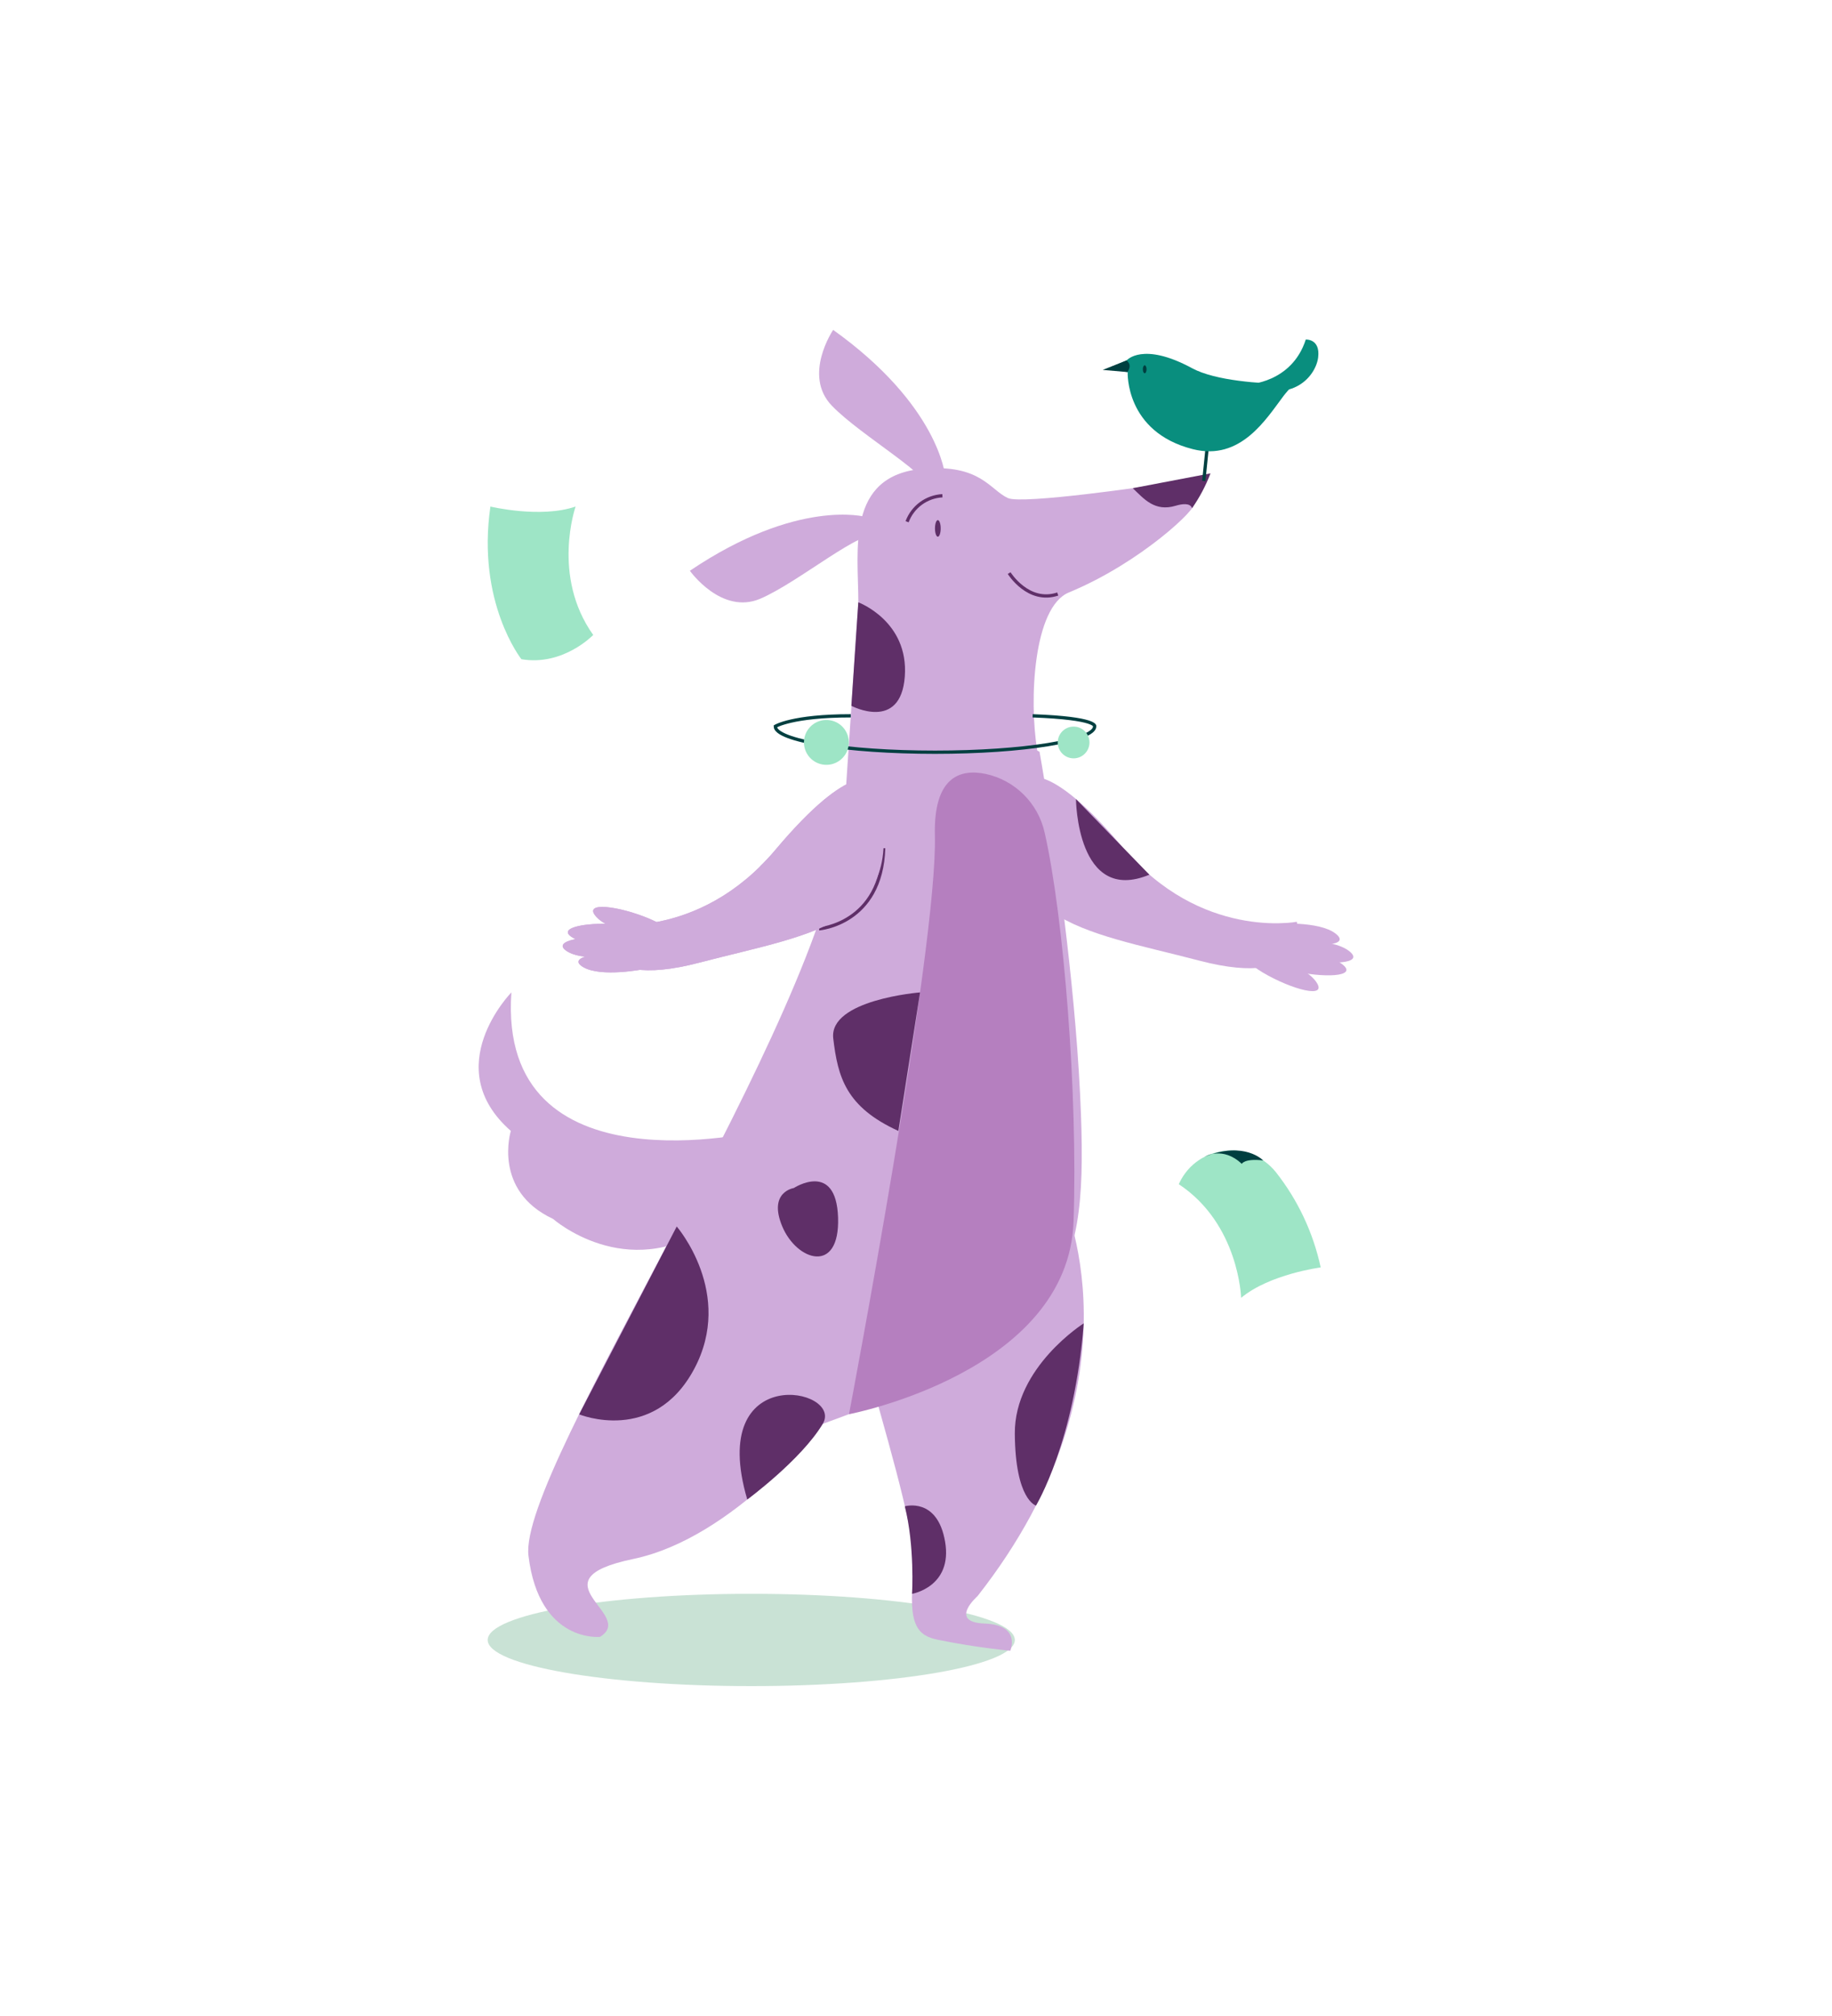 <?xml version="1.0" encoding="utf-8"?>
<!-- Generator: Adobe Illustrator 24.2.0, SVG Export Plug-In . SVG Version: 6.00 Build 0)  -->
<svg version="1.1" id="Layer_1" xmlns="http://www.w3.org/2000/svg" xmlns:xlink="http://www.w3.org/1999/xlink" x="0px" y="0px"
	 viewBox="0 0 1000 1100" style="enable-background:new 0 0 1000 1100;" xml:space="preserve">
<style type="text/css">
	.st0{display:none;}
	.st1{display:inline;fill:#9654A3;}
	.st2{display:inline;fill:#CFABDB;}
	.st3{display:inline;fill:none;stroke:#003F40;stroke-width:1.79;stroke-miterlimit:10;}
	.st4{display:inline;fill:#9EE5C6;}
	.st5{display:inline;fill:#5F2F68;}
	.st6{display:inline;fill:none;stroke:#5F2F68;stroke-width:1.79;stroke-miterlimit:10;}
	.st7{display:inline;fill:#B57FBF;}
	.st8{display:inline;fill:#877EC1;}
	.st9{display:inline;fill:#003F40;}
	.st10{display:inline;fill:#FFFFFF;}
	.st11{fill:#C9E2D5;}
	.st12{fill:#CFABDB;}
	.st13{fill:none;stroke:#003F40;stroke-width:1.79;stroke-miterlimit:10;}
	.st14{fill:#9EE5C6;}
	.st15{fill:#5F2F68;}
	.st16{fill:none;stroke:#5F2F68;stroke-width:1.79;stroke-miterlimit:10;}
	.st17{fill:#B57FBF;}
	.st18{fill:#877EC1;}
	.st19{fill:#003F40;}
	.st20{fill:#098E7E;}
</style>
<g id="Layer_1_1_" class="st0">
	<ellipse class="st1" cx="410.09" cy="894.74" rx="143.82" ry="25.21"/>
	<path class="st2" d="M415,617.09c0,0-143.48,34.69-135.87-75.63c0,0-39.93,40.78-0.34,75.63c0,0-10.15,32.49,23.01,48.05
		c0,0,39.76,35.02,85.61,4.06s35.7-52.11,35.7-52.11"/>
	<path class="st2" d="M579.29,651.94c0,0,48.05,99.49-45.68,218.94c0,0-16.24,14.21,3.89,14.89c20.13,0.68,14.04,14.89,14.04,14.89
		c-13.37-1.35-26.73-3.38-39.93-6.09c-10.32-2.2-16.58-7.61-12.69-37.22c3.89-29.61-51.1-178-43.31-200.5
		C463.39,634.34,564.06,617.09,579.29,651.94z"/>
	<path class="st2" d="M515.84,259.4c0,0-3.38-38.24-61.08-79.35c0,0-16.75,24.7-0.68,41.28c16.07,16.58,56.51,39.25,54.48,48.39
		L515.84,259.4z"/>
	<path class="st2" d="M583.35,323.19c39.76-16.41,70.89-46.7,68.02-48.22c-5.41-2.54-15.9-4.57-22-10.32c0,0-71.23,10.49-79.18,6.94
		c-9.81-4.57-14.89-18.61-46.19-16.07c-42.64,3.55-35.36,44.84-35.36,72.92l-8.12,120.64C448.83,557.7,282.68,801,288.44,848.72
		s39.08,44.33,39.08,44.33c20.13-12.18-37.39-30.96,18.1-42.47S449,776.81,449,776.81c130.62-47.38,144.32-74.79,140.94-168.69
		c-2.37-62.77-12.18-133.33-18.1-171.06l0,0c-2.71-16.75-4.57-27.07-4.57-27.07l-1.18-0.68
		C561.52,381.56,564.23,331.14,583.35,323.19z"/>
	<path class="st2" d="M472.35,281.91c0,0-36.88-10.32-95.77,29.44c0,0,17.26,24.36,38.58,15.23s56.51-39.25,64.29-34.18
		L472.35,281.91z"/>
	<path class="st3" d="M464.4,390.53c-31.98,0-41.11,5.75-41.11,5.75c0,7.78,39.08,14.04,87.14,14.04s87.14-6.26,87.14-14.04
		c0,0,1.86-4.4-33.84-5.75"/>
	<circle class="st4" cx="451.2" cy="405.08" r="12.18"/>
	<circle class="st4" cx="586.05" cy="405.08" r="8.63"/>
	<path class="st2" d="M476.58,426.57c0,0-11.17-13.03-53.47,37.22s-94.75,40.27-94.75,40.27s-9.64,37.73,53.47,21.15
		C444.94,508.63,500.78,504.06,476.58,426.57z"/>
	<path class="st2" d="M559.66,425.39c0,0,11-13.03,53.47,37.22c42.47,50.25,94.75,40.27,94.75,40.27s9.64,37.73-53.47,21.15
		C591.3,507.45,535.46,503.05,559.66,425.39z"/>
	<path class="st5" d="M660.67,258.22l-42.47,8.12c6.09,5.75,11.84,13.03,23.52,9.48c3.21-1.02,7.78-1.69,8.8,1.35
		C654.75,271.42,658.13,264.99,660.67,258.22z"/>
	<path class="st6" d="M550.86,312.7c0,0,10.49,16.75,26.56,11.51"/>
	<path class="st7" d="M570.15,454.32c-3.55-16.07-16.07-28.59-32.15-31.98c-14.04-3.05-28.59,1.69-27.75,33.5
		c1.52,61.42-46.87,315.89-46.87,315.89s119.79-22.84,122.67-105.24C588.42,596.95,580.64,500.17,570.15,454.32z"/>
	<path class="st6" d="M447.14,506.77c0,0,34.01-2.54,35.19-43.99"/>
	<path class="st5" d="M369.31,669.2c0,0,31.64,36.55,9.48,77.83s-62.77,24.7-62.77,24.7L369.31,669.2z"/>
	<path class="st5" d="M490.29,617.09l11.84-75.63c0,0-49.91,4.06-47.38,25.21C457.29,587.82,461.69,604.06,490.29,617.09z"/>
	<path class="st5" d="M407.89,818.26c0,0,29.44-21.66,41.11-41.28C460.68,757.35,385.55,742.29,407.89,818.26z"/>
	<path class="st5" d="M493.84,821.81c0,0,17.77-5.25,22,19.29c4.23,24.53-18.1,28.43-18.1,28.43S499.26,843.64,493.84,821.81z"/>
	<path class="st5" d="M591.47,721.99c0,0-37.9,23.86-37.56,60.23c0.34,36.38,11.51,39.25,11.51,39.25S586.56,786.79,591.47,721.99z"
		/>
	<path class="st5" d="M433.27,648.22c0,0,23.18-15.06,24.2,16.07c1.02,31.13-22.5,23.69-30.46,4.91
		C419.06,650.42,433.27,648.22,433.27,648.22z"/>
	<path class="st8" d="M415,472.76c0,0,29.1,12.18,39.76-5.92c10.66-18.1-4.57-30.79-4.57-30.79S420.07,468.02,415,472.76z"/>
	<path class="st5" d="M587.24,436.05c0,0,0.34,57.7,40.1,41.28L587.24,436.05z"/>
	<path class="st5" d="M468.46,328.61c0,0,27.58,10.32,25.38,40.44c-2.2,30.12-29.1,15.9-29.1,15.9L468.46,328.61z"/>
	<path class="st2" d="M351.55,528.77c0,0-23.35,4.74-33.16-1.02c-9.81-5.75,9.81-8.97,26.73-6.94
		C362.04,522.84,351.55,528.77,351.55,528.77z"/>
	<path class="st2" d="M345.29,520.48c0,0-24.87,4.91-35.36-1.18c-10.49-6.09,10.32-9.48,28.43-7.44
		C356.45,513.88,345.29,520.48,345.29,520.48z"/>
	<path class="st2" d="M345.79,512.69c0,0-23.35,4.74-33.16-1.02c-9.81-5.75,9.81-8.97,26.73-6.94
		C356.28,506.77,345.79,512.69,345.79,512.69z"/>
	<path class="st2" d="M358.99,511.68c0,0-25.21-2.37-33.5-11.34c-8.29-8.97,12.69-6.09,29.44,1.18
		C371.68,508.8,358.99,511.68,358.99,511.68z"/>
	<path class="st2" d="M696.2,504.06c0,0,23.86-1.69,32.82,5.25s-10.83,7.61-27.41,3.55C685.03,508.8,696.2,504.06,696.2,504.06z"/>
	<path class="st2" d="M701.45,513.2c0,0,25.21-1.69,34.85,5.75c9.64,7.44-11.51,8.12-29.27,3.72
		C689.26,518.28,701.45,513.2,701.45,513.2z"/>
	<path class="st2" d="M699.75,520.81c0,0,23.86-1.69,32.82,5.25s-10.83,7.61-27.41,3.55C688.59,525.55,699.75,520.81,699.75,520.81z
		"/>
	<path class="st2" d="M686.56,519.97c0,0,24.7,5.75,31.81,15.57c7.11,9.81-13.37,4.4-28.93-4.91
		C673.87,521.32,686.56,519.97,686.56,519.97z"/>
	<path class="st6" d="M495.03,284.61c3.05-8.12,10.66-13.7,19.29-14.21"/>
	<path class="st2" d="M476.58,426.57c0,0-11.17-13.03-53.47,37.22s-94.75,40.27-94.75,40.27s-9.64,37.73,53.47,21.15
		C444.94,508.63,500.78,504.06,476.58,426.57z"/>
	<path class="st2" d="M351.55,528.77c0,0-23.35,4.74-33.16-1.02c-9.81-5.75,9.81-8.97,26.73-6.94
		C362.04,522.84,351.55,528.77,351.55,528.77z"/>
	<path class="st2" d="M345.29,520.48c0,0-24.87,4.91-35.36-1.18c-10.49-6.09,10.32-9.48,28.43-7.44
		C356.45,513.88,345.29,520.48,345.29,520.48z"/>
	<path class="st2" d="M345.79,512.69c0,0-23.35,4.74-33.16-1.02c-9.81-5.75,9.81-8.97,26.73-6.94
		C356.28,506.77,345.79,512.69,345.79,512.69z"/>
	<path class="st2" d="M358.99,511.68c0,0-25.21-2.37-33.5-11.34c-8.29-8.97,12.69-6.09,29.44,1.18
		C371.68,508.8,358.99,511.68,358.99,511.68z"/>
	<path class="st4" d="M284.54,359.74c0,0-24.53-30.96-16.92-83.24c0,0,27.41,6.6,46.53,0c0,0-13.37,37.9,9.64,70.05
		C323.63,346.37,307.39,363.63,284.54,359.74z"/>
	<path class="st4" d="M696.37,639.59c12.01,15.23,20.3,32.99,24.36,51.94c0,0-27.92,3.55-43.48,16.58c0,0-1.18-40.27-34.01-61.93
		l0.51-1.02C653.9,624.53,681.99,621.65,696.37,639.59z"/>
	<path class="st9" d="M657.62,631.13c0,0,9.64-5.92,20.13,3.89c0,0,1.35-3.05,11.67-1.86C689.43,633.16,679.28,622.33,657.62,631.13
		z"/>
	<line class="st3" x1="659.65" y1="236.22" x2="657.12" y2="262.45"/>
	<path class="st10" d="M614.99,196.63c0,0,8.63-10.32,35.7,4.23c12.86,6.94,37.73,8.46,51.94,8.63c4.57,0,1.02,2.71-1.86,6.43
		c-9.48,12.52-23.52,35.87-49.57,29.1c-37.05-9.48-35.53-42.13-35.53-42.13l-11.34-1.69L614.99,196.63z"/>
	<path class="st9" d="M614.99,196.63c1.02,1.18,2.88,2.54,0.51,6.43l-13.54-1.18L614.99,196.63z"/>
	<path class="st10" d="M680.97,209.66c0,0,24.03-0.68,31.64-24.53c0,0,7.95-0.51,6.77,9.64
		C718.2,204.92,705.51,220.49,680.97,209.66z"/>
	<ellipse class="st5" cx="511.95" cy="288.34" rx="1.52" ry="4.57"/>
	<ellipse class="st9" cx="624.8" cy="201.54" rx="1.02" ry="2.2"/>
</g>
<g id="Layer_1_2_">
	<ellipse class="st11" cx="410.07" cy="894.82" rx="143.87" ry="25.18"/>
	<path class="st12" d="M415.01,617.07c0,0-143.51,34.72-135.87-75.58c0,0-39.98,40.79-0.3,75.58c0,0-10.15,32.55,23.06,48.02
		c0,0,39.81,35.04,85.65,4.09c45.84-30.95,35.65-52.11,35.65-52.11"/>
	<path class="st12" d="M579.26,651.99c0,0,48.1,99.56-45.68,218.92c0,0-16.23,14.21,3.91,14.96c20.13,0.74,13.98,14.84,13.98,14.84
		c-13.38-1.36-26.69-3.38-39.86-6.07c-10.39-2.22-16.51-7.55-12.66-37.22c3.86-29.68-51.01-178.05-43.3-200.57
		C463.36,634.33,564.19,617.07,579.26,651.99z"/>
	<path class="st12" d="M515.88,259.44c0,0-3.38-38.19-61.1-79.44c0,0-16.75,24.69-0.73,41.35c16.02,16.67,56.58,39.25,54.46,48.34
		L515.88,259.44z"/>
	<path class="st12" d="M583.41,323.28c39.83-16.46,70.96-46.78,67.97-48.17c-5.47-2.55-15.96-4.53-22-10.29
		c0,0-71.3,10.56-79.2,6.95c-9.88-4.52-14.91-18.61-46.22-16.01c-42.6,3.55-35.43,44.89-35.43,72.87l-8.04,120.62
		c-11.67,108.68-177.81,351.93-172.02,399.63c5.79,47.7,39.02,44.26,39.02,44.26c20.15-12.18-37.32-30.95,18.14-42.5
		c55.46-11.56,103.45-73.72,103.45-73.72c130.57-47.38,144.39-74.85,140.97-168.69c-2.28-62.81-12.22-133.36-18.12-170.97l0,0
		c-2.66-16.82-4.5-27.07-4.5-27.07l-1.24-0.64C561.57,381.58,564.2,331.23,583.41,323.28z"/>
	<path class="st12" d="M472.35,282.01c0,0-36.92-10.29-95.78,29.42c0,0,17.28,24.33,38.49,15.23c21.22-9.1,56.56-39.29,64.29-34.13
		L472.35,282.01z"/>
	<path class="st13" d="M464.38,390.58c-32.05,0-41.18,5.75-41.18,5.75c0,7.78,39.03,14.11,87.17,14.11s87.15-6.33,87.15-14.11
		c0,0,1.84-4.43-33.84-5.75"/>
	
		<ellipse transform="matrix(0.16 -0.987 0.987 0.16 -20.962 785.596)" class="st14" cx="451.2" cy="405.12" rx="12.25" ry="12.25"/>
	<circle class="st14" cx="586.03" cy="405.12" r="8.66"/>
	<path class="st12" d="M476.61,426.55c0,0-11.1-13.1-53.42,37.22s-94.75,40.3-94.75,40.3s-9.68,37.7,53.42,21.15
		C444.95,508.68,500.79,504.15,476.61,426.55z"/>
	<path class="st12" d="M559.7,425.44c0,0,11.08-13.1,53.4,37.22c42.32,50.32,94.75,40.3,94.75,40.3s9.68,37.7-53.4,21.15
		C591.38,507.57,535.53,503.03,559.7,425.44z"/>
	<path class="st15" d="M660.75,258.29l-42.42,8.09c6.06,5.75,11.93,13.08,23.52,9.54c3.15-0.95,7.83-1.69,8.85,1.37
		C654.81,271.39,658.19,265.01,660.75,258.29z"/>
	<path class="st16" d="M550.84,312.7c0,0,10.42,16.8,26.53,11.42"/>
	<path class="st17" d="M570.23,454.34c-3.54-16.04-16.09-28.56-32.15-32.05c-14.11-2.96-28.54,1.69-27.77,33.48
		c1.56,61.47-46.88,315.87-46.88,315.87s119.81-22.89,122.58-105.27C588.38,597.04,580.65,500.26,570.23,454.34z"/>
	<path class="st16" d="M447.12,506.79c0,0,33.96-2.61,35.24-43.99"/>
	<path class="st15" d="M369.39,669.22c0,0,31.64,36.48,9.48,77.83c-22.16,41.35-62.74,24.67-62.74,24.67L369.39,669.22z"/>
	<path class="st15" d="M490.37,617.07l11.84-75.58c0,0-49.88,3.98-47.38,25.13C457.34,587.76,461.74,604.02,490.37,617.07z"/>
	<path class="st15" d="M407.9,818.21c0,0,29.42-21.67,41.17-41.25S385.6,742.33,407.9,818.21z"/>
	<path class="st15" d="M493.89,821.9c0,0,17.82-5.26,22,19.36c4.18,24.62-18.04,28.39-18.04,28.39S499.37,843.62,493.89,821.9z"/>
	<path class="st15" d="M591.55,722.07c0,0-37.87,23.91-37.61,60.17s11.56,39.25,11.56,39.25S586.57,786.84,591.55,722.07z"/>
	<path class="st15" d="M433.28,648.24c0,0,23.16-15.11,24.18,16.12c1.02,31.23-22.57,23.69-30.46,4.82
		C419.12,650.32,433.28,648.24,433.28,648.24z"/>
	<path class="st18" d="M415.01,472.74c0,0,29.1,12.25,39.81-5.89c10.71-18.14-4.5-30.86-4.5-30.86S420.08,467.99,415.01,472.74z"/>
	<path class="st15" d="M587.32,436c0,0,0.39,57.71,40.07,41.27L587.32,436z"/>
	<path class="st15" d="M468.51,328.64c0,0,27.61,10.25,25.38,40.49c-2.23,30.24-29.17,15.99-29.17,15.99L468.51,328.64z"/>
	<path class="st12" d="M351.64,528.78c0,0-23.38,4.69-33.23-1.05c-9.85-5.74,9.73-8.9,26.8-7
		C362.28,522.62,351.64,528.78,351.64,528.78z"/>
	<path class="st12" d="M345.28,520.44c0,0-24.86,4.97-35.33-1.13s10.35-9.46,28.49-7.44C356.58,513.88,345.28,520.44,345.28,520.44z
		"/>
	<path class="st12" d="M345.84,512.66c0,0-23.37,4.69-33.23-1.05c-9.86-5.74,9.75-8.9,26.8-7
		C356.46,506.5,345.84,512.66,345.84,512.66z"/>
	<path class="st12" d="M359.1,511.71c0,0-25.23-2.44-33.48-11.32c-8.26-8.88,12.66-6.04,29.42,1.15
		C371.81,508.73,359.1,511.71,359.1,511.71z"/>
	<path class="st12" d="M696.2,504.06c0,0,23.79-1.69,32.82,5.33c9.04,7.02-10.81,7.58-27.49,3.49S696.2,504.06,696.2,504.06z"/>
	<path class="st12" d="M701.44,513.17c0,0,25.26-1.69,34.87,5.67c9.61,7.36-11.49,8.04-29.22,3.71S701.44,513.17,701.44,513.17z"/>
	<path class="st12" d="M699.87,520.8c0,0,23.79-1.69,32.82,5.33s-10.81,7.58-27.49,3.49C688.51,525.52,699.87,520.8,699.87,520.8z"
		/>
	<path class="st12" d="M686.6,520.04c0,0,24.69,5.67,31.72,15.53c7.04,9.86-13.32,4.37-29.02-4.92S686.6,520.04,686.6,520.04z"/>
	<path class="st16" d="M495.14,284.68c3.02-8.15,10.6-13.72,19.27-14.18"/>
	<path class="st12" d="M476.61,426.55c0,0-11.1-13.1-53.42,37.22s-94.75,40.3-94.75,40.3s-9.68,37.7,53.42,21.15
		C444.95,508.68,500.79,504.15,476.61,426.55z"/>
	<path class="st12" d="M351.64,528.78c0,0-23.38,4.69-33.23-1.05c-9.85-5.74,9.73-8.9,26.8-7
		C362.28,522.62,351.64,528.78,351.64,528.78z"/>
	<path class="st12" d="M345.28,520.44c0,0-24.86,4.97-35.33-1.13s10.35-9.46,28.49-7.44C356.58,513.88,345.28,520.44,345.28,520.44z
		"/>
	<path class="st12" d="M345.84,512.66c0,0-23.37,4.69-33.23-1.05c-9.86-5.74,9.75-8.9,26.8-7
		C356.46,506.5,345.84,512.66,345.84,512.66z"/>
	<path class="st12" d="M359.1,511.71c0,0-25.23-2.44-33.48-11.32c-8.26-8.88,12.66-6.04,29.42,1.15
		C371.81,508.73,359.1,511.71,359.1,511.71z"/>
	<path class="st14" d="M284.61,359.69c0,0-24.53-30.93-16.92-83.3c0,0,27.34,6.58,46.5,0c0,0-13.3,37.98,9.63,70.08
		C323.76,346.47,307.46,363.56,284.61,359.69z"/>
	<path class="st14" d="M696.48,639.62c11.99,15.22,20.34,32.98,24.42,51.93c0,0-27.88,3.62-43.43,16.6c0,0-1.13-40.24-34.03-62.01
		l0.44-0.95C653.93,624.53,682.12,621.69,696.48,639.62z"/>
	<path class="st19" d="M657.7,631.1c0,0,9.7-5.9,20.13,3.94c0,0,1.39-3.08,11.67-1.86C689.51,633.18,679.36,622.4,657.7,631.1z"/>
	<line class="st13" x1="659.75" y1="236.21" x2="657.09" y2="262.45"/>
	<path class="st20" d="M615,196.63c0,0,8.7-10.34,35.65,4.26c12.83,6.94,37.73,8.46,51.89,8.63c4.62,0,0.96,2.71-1.83,6.4
		c-9.54,12.61-23.45,35.8-49.64,29.15c-37.07-9.41-35.53-42.06-35.53-42.06l-11.35-1.69L615,196.63z"/>
	<path class="st19" d="M615,196.63c1.02,1.22,2.83,2.55,0.46,6.38l-13.54-1.17L615,196.63z"/>
	<path class="st20" d="M681.07,209.76c0,0,23.99-0.64,31.69-24.5c0,0,7.94-0.51,6.77,9.63
		C718.36,205.02,705.64,220.52,681.07,209.76z"/>
	<ellipse class="st15" cx="511.92" cy="288.32" rx="1.56" ry="4.53"/>
	<ellipse class="st19" cx="624.83" cy="201.5" rx="1.02" ry="2.17"/>
</g>
</svg>
